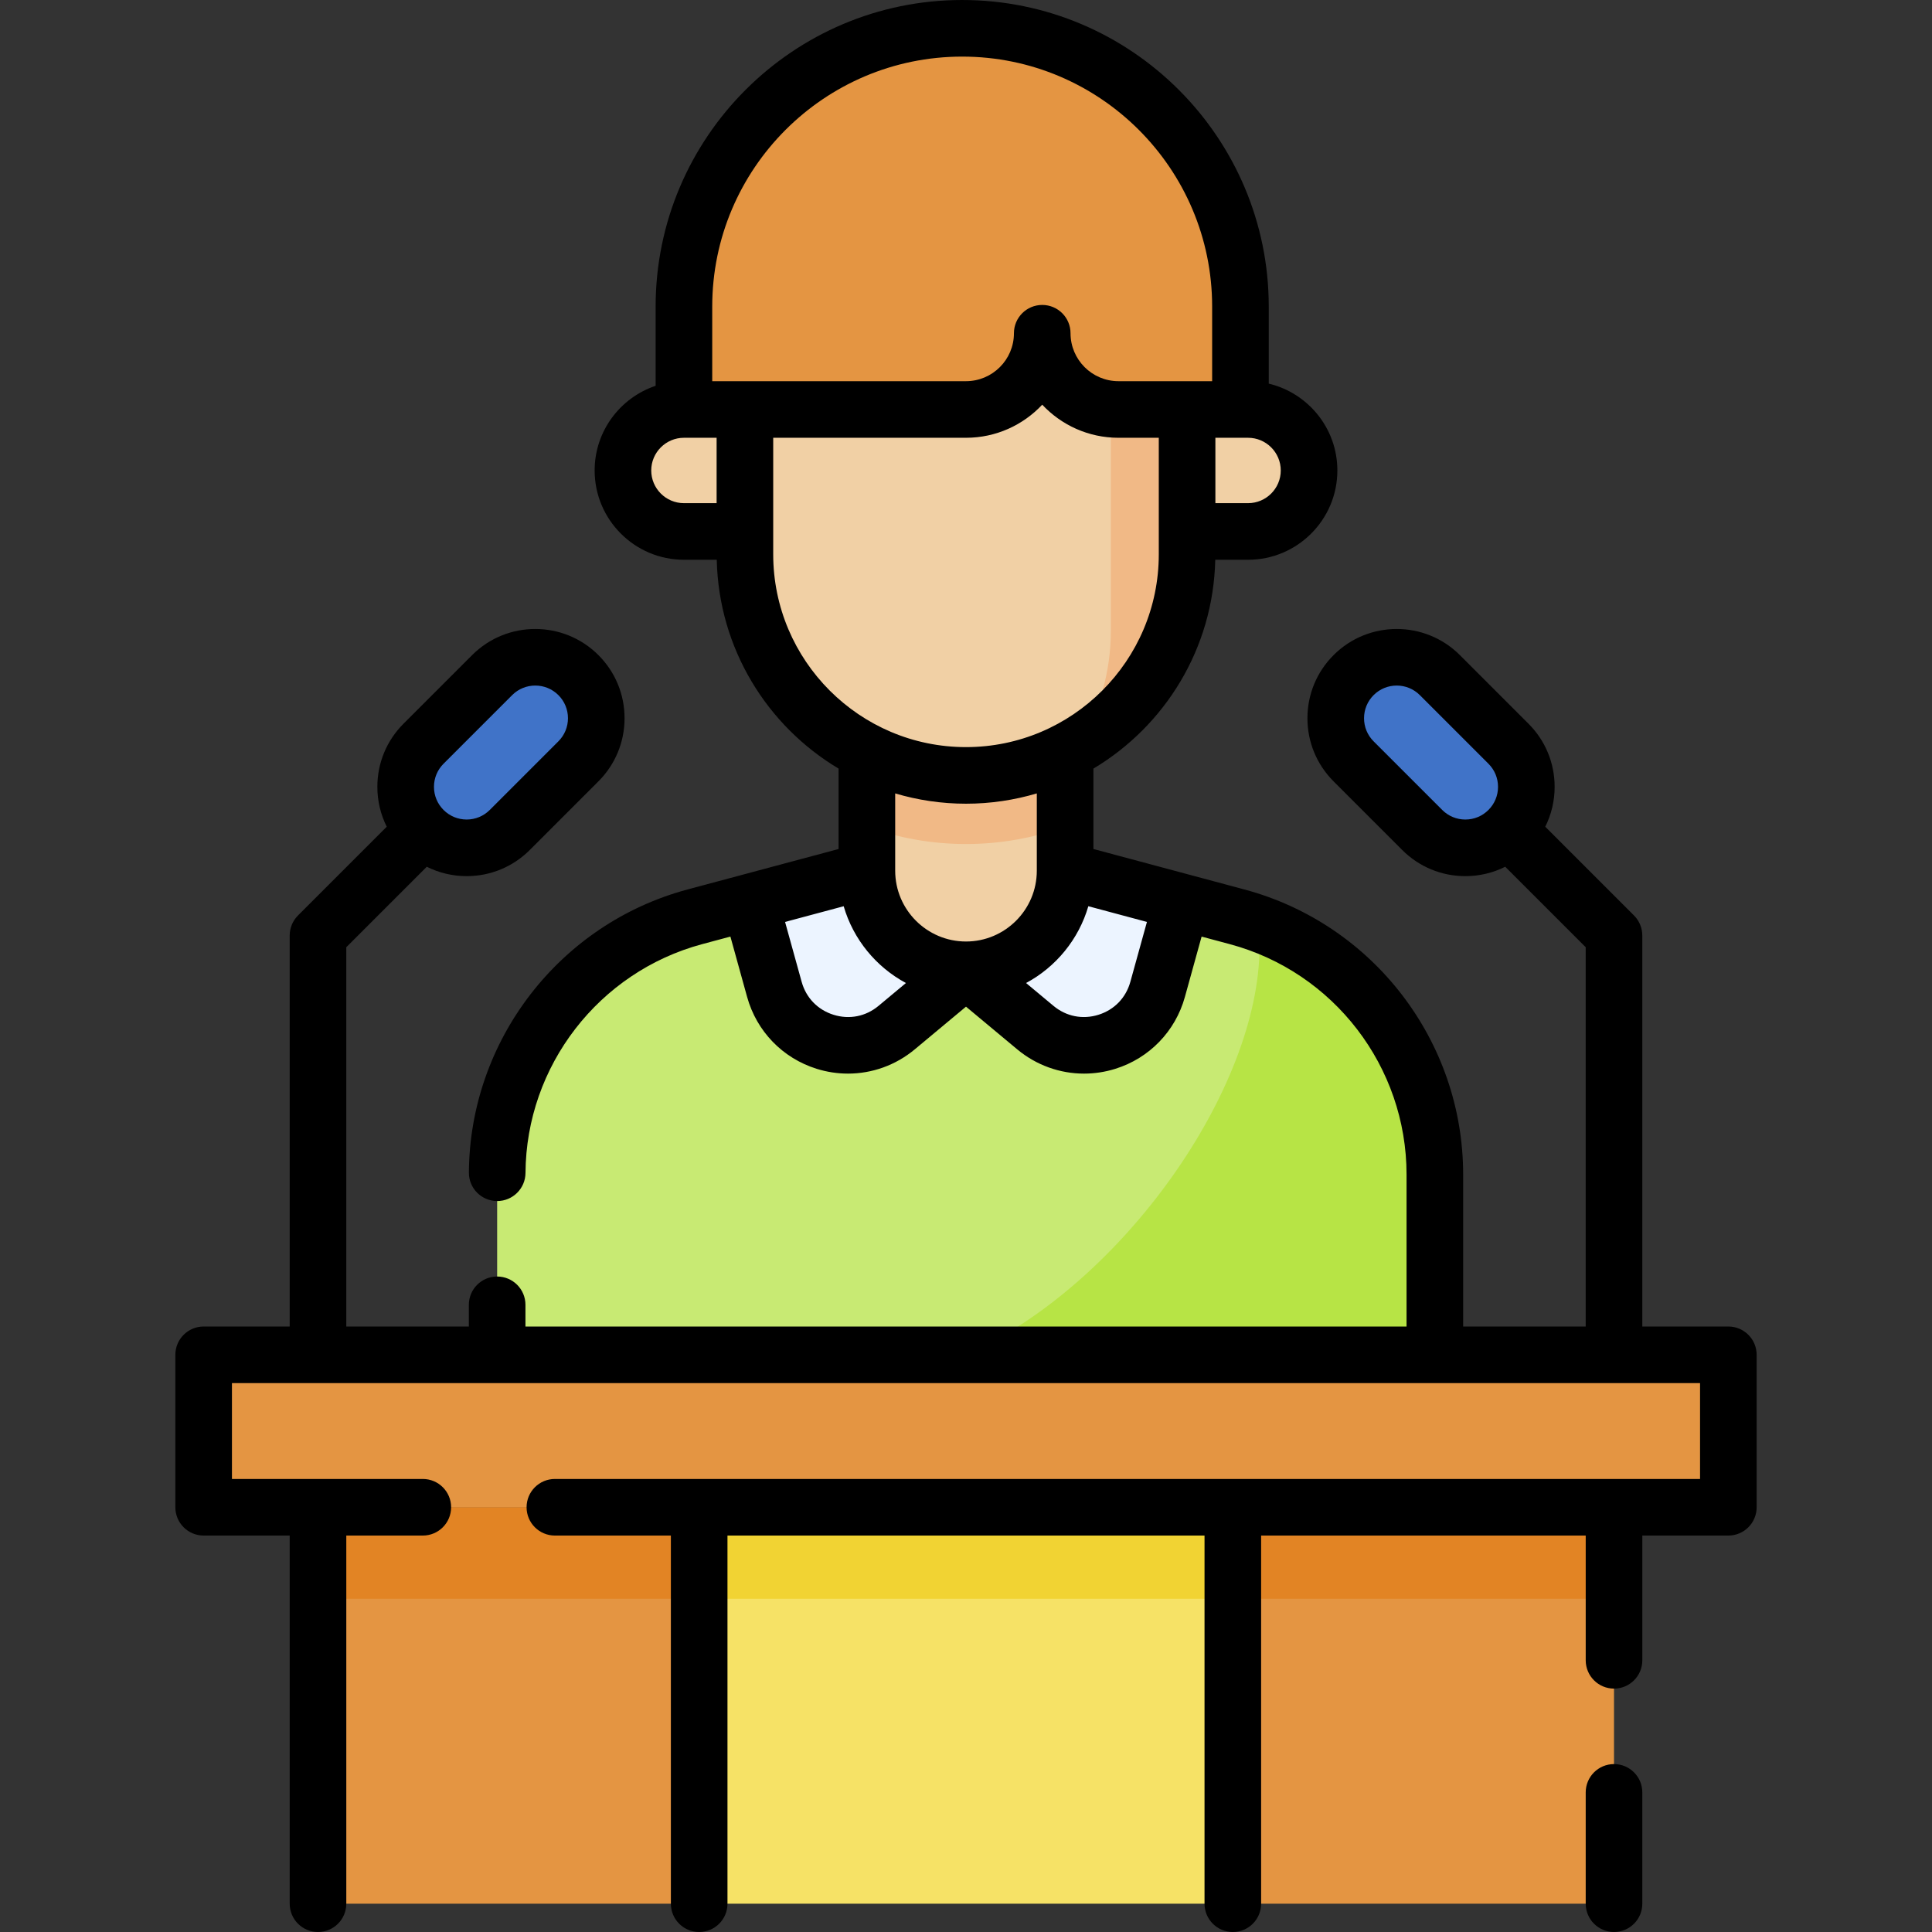 <svg id="Capa_1" enable-background="new 0 0 512 512" height="512" viewBox="0 0 512 512" width="512" xmlns="http://www.w3.org/2000/svg"><rect x="0" y="0" width="512" height="512" fill="#333333" stroke="none"/><g><g><g><path d="m330.752 140.841h-16.163v-32.325h16.163c8.926 0 16.163 7.236 16.163 16.163 0 8.926-7.237 16.162-16.163 16.162z" fill="#f1d0a5"/></g><g><path d="m282.264 230.746 45.582 12.218c30.911 8.285 52.404 36.298 52.404 68.3v47.772h-248.5v-47.772c0-32.002 21.493-60.015 52.404-68.3l45.582-12.218z" fill="#c8ea73"/></g><g><path d="m333.518 244.741c.169 2.055.264 4.123.264 6.208 0 37.432-36.264 89.48-77.783 108.087h124.25v-47.773c.001-30.004-18.894-56.503-46.731-66.522z" fill="#b7e445"/></g><g><path d="m229.736 230.746-30.931 8.291 6.413 23.159c3.917 14.143 21.13 19.524 32.404 10.129l18.378-15.315v-26.264z" fill="#ecf4ff"/></g><g><path d="m282.264 230.746 30.931 8.291-6.413 23.159c-3.917 14.143-21.13 19.524-32.404 10.129l-18.378-15.315v-26.264z" fill="#ecf4ff"/></g><g><path d="m256 257.01c-14.505 0-26.264-11.759-26.264-26.264v-32.325h52.528v32.325c0 14.505-11.759 26.264-26.264 26.264z" fill="#f1d0a5"/></g><g><path d="m229.736 219.044c8.198 2.994 17.043 4.63 26.264 4.63s18.067-1.637 26.264-4.63v-20.624h-52.528z" fill="#f1b986"/></g><g><path d="m197.411 88.313v58.589c0 32.358 26.231 58.589 58.589 58.589s58.589-26.231 58.589-58.589v-58.589z" fill="#f1d0a5"/></g><g><path d="m181.248 140.841h16.163v-32.325h-16.163c-8.926 0-16.163 7.236-16.163 16.163 0 8.926 7.237 16.162 16.163 16.162z" fill="#f1d0a5"/></g><g><path d="m294.386 88.313v78.793c0 10.998-3.037 21.285-8.308 30.078 17.077-10.238 28.511-28.922 28.511-50.281v-58.59z" fill="#f1b986"/></g><g><path d="m181.248 81.242v27.274h74.752c11.158 0 20.203-9.045 20.203-20.203 0 11.158 9.045 20.203 20.203 20.203h32.325v-27.274c0-40.726-33.015-73.742-73.742-73.742-40.726 0-73.741 33.015-73.741 73.742z" fill="#e49542"/></g></g><g><path d="m53.967 359.037h404.065v40.407h-404.065z" fill="#e49542"/></g><g><path d="m326.711 399.443h101.016v105.057h-101.016z" fill="#e49542"/></g><g><path d="m185.289 399.443h141.423v105.057h-141.423z" fill="#f6e266"/></g><g><path d="m326.711 399.443h101.016v24.244h-101.016z" fill="#e28424"/></g><g><path d="m84.272 399.443h101.016v105.057h-101.016z" fill="#e49542" transform="matrix(-1 0 0 -1 269.561 903.943)"/></g><g><path d="m84.272 399.443h101.016v24.244h-101.016z" fill="#e28424" transform="matrix(-1 0 0 -1 269.561 823.13)"/></g><g><path d="m185.289 399.443h141.423v24.244h-141.423z" fill="#f1d333"/></g><g><g><path d="m388.331 224.685c-4.136 0-8.273-1.578-11.428-4.734l-18.183-18.183c-6.313-6.312-6.313-16.545 0-22.857 6.312-6.312 16.545-6.312 22.857 0l18.183 18.183c6.313 6.312 6.313 16.545 0 22.857-3.156 3.155-7.293 4.734-11.429 4.734z" fill="#4073c8"/></g></g><g><g><path d="m123.669 224.685c4.136 0 8.273-1.578 11.428-4.734l18.183-18.183c6.313-6.312 6.313-16.545 0-22.857-6.312-6.312-16.545-6.312-22.857 0l-18.183 18.183c-6.313 6.312-6.313 16.545 0 22.857 3.156 3.155 7.293 4.734 11.429 4.734z" fill="#4073c8"/></g></g><g><path d="m427.73 467.5c-4.143 0-7.5 3.357-7.5 7.5v29.5c0 4.143 3.357 7.5 7.5 7.5s7.5-3.357 7.5-7.5v-29.5c0-4.143-3.357-7.5-7.5-7.5z"/><path d="m458.03 351.54h-22.803v-103.621c0-1.989-.79-3.896-2.196-5.304l-23.524-23.524c1.622-3.242 2.487-6.838 2.487-10.569 0-6.321-2.462-12.264-6.931-16.732l-18.184-18.184c-9.228-9.225-24.237-9.227-33.463 0-4.47 4.469-6.932 10.411-6.932 16.732s2.462 12.264 6.931 16.732l18.183 18.183c4.47 4.469 10.412 6.931 16.732 6.931 3.731 0 7.327-.864 10.569-2.486l21.328 21.327v100.515h-32.477v-40.276c0-35.332-23.835-66.396-57.963-75.544l-40.022-10.728v-21.305c18.952-11.312 31.782-31.834 32.289-55.345h8.699c13.048 0 23.663-10.615 23.663-23.663 0-11.161-7.77-20.535-18.184-23.015v-20.422c-.001-44.797-36.445-81.242-81.242-81.242s-81.242 36.445-81.242 81.242v21c-9.382 3.144-16.163 12.011-16.163 22.437 0 13.048 10.615 23.663 23.663 23.663h8.699c.507 23.511 13.336 44.033 32.289 55.345v21.308l-40.027 10.721c-33.898 9.092-57.728 39.943-57.948 75.027-.026 4.142 3.311 7.521 7.453 7.547h.048c4.12 0 7.473-3.327 7.499-7.453.179-28.352 19.438-53.285 46.831-60.632l7.471-2.001 4.429 15.993c2.522 9.107 9.413 16.229 18.434 19.048 2.732.854 5.529 1.272 8.303 1.272 6.381 0 12.638-2.215 17.698-6.432l13.573-11.312 13.575 11.313c5.062 4.218 11.316 6.432 17.698 6.432 2.772 0 5.57-.418 8.303-1.272 9.021-2.819 15.911-9.94 18.433-19.047l4.429-15.992 7.467 2.001c27.582 7.393 46.846 32.5 46.846 61.056v40.276h-233.5v-5.75c0-4.143-3.357-7.5-7.5-7.5s-7.5 3.357-7.5 7.5v5.75h-32.479v-100.515l21.328-21.327c3.242 1.622 6.838 2.486 10.569 2.486 6.32 0 12.263-2.462 16.732-6.931l18.182-18.183c4.47-4.469 6.932-10.411 6.932-16.732s-2.462-12.264-6.931-16.732c-9.226-9.224-24.236-9.226-33.464 0l-18.183 18.184c-4.47 4.469-6.932 10.411-6.932 16.732 0 3.731.864 7.327 2.486 10.569l-23.523 23.523c-1.406 1.407-2.196 3.314-2.196 5.304v103.622h-22.802c-4.143 0-7.5 3.357-7.5 7.5v40.4c0 4.143 3.357 7.5 7.5 7.5h22.803v97.56c0 4.143 3.357 7.5 7.5 7.5s7.5-3.357 7.5-7.5v-97.56h20.277c4.143 0 7.5-3.357 7.5-7.5s-3.357-7.5-7.5-7.5h-50.58v-25.4h389.06v25.4h-303.48c-4.143 0-7.5 3.357-7.5 7.5s3.357 7.5 7.5 7.5h30.739v97.56c0 4.143 3.357 7.5 7.5 7.5s7.5-3.357 7.5-7.5v-97.56h126.422v97.56c0 4.143 3.357 7.5 7.5 7.5s7.5-3.357 7.5-7.5v-97.56h86.02v33.06c0 4.143 3.357 7.5 7.5 7.5s7.5-3.357 7.5-7.5v-33.06h22.8c4.143 0 7.5-3.357 7.5-7.5v-40.4c-.001-4.143-3.358-7.5-7.501-7.5zm-75.824-136.894-18.184-18.183c-1.636-1.636-2.537-3.812-2.537-6.125s.901-4.489 2.538-6.125c1.688-1.689 3.906-2.533 6.124-2.533 2.219 0 4.437.844 6.125 2.533l18.185 18.184c1.636 1.636 2.537 3.811 2.537 6.125 0 2.313-.901 4.488-2.538 6.124-1.636 1.637-3.812 2.538-6.125 2.538s-4.489-.901-6.125-2.538zm-42.791-89.967c0 4.776-3.887 8.663-8.663 8.663h-8.662v-17.325h6.642 2.021c4.775 0 8.662 3.885 8.662 8.662zm-150.667-43.437c0-36.526 29.716-66.242 66.242-66.242 36.525 0 66.241 29.716 66.241 66.242v19.774h-24.825c-7.005 0-12.703-5.698-12.703-12.703 0-4.143-3.357-7.5-7.5-7.5s-7.5 3.357-7.5 7.5c0 7.005-5.698 12.703-12.703 12.703h-67.252zm-16.163 43.437c0-4.776 3.887-8.662 8.663-8.662h8.662v17.325h-8.662c-4.776 0-8.663-3.887-8.663-8.663zm32.325 22.223v-30.886h51.09c7.959 0 15.146-3.374 20.203-8.767 5.058 5.393 12.244 8.767 20.203 8.767h10.684v30.886c0 28.171-22.919 51.09-51.09 51.09s-51.09-22.919-51.09-51.09zm51.09 66.09c6.518 0 12.812-.964 18.765-2.729v20.483c0 10.347-8.418 18.764-18.765 18.764s-18.765-8.417-18.765-18.764v-20.483c5.953 1.766 12.247 2.729 18.765 2.729zm-35.102 55.937c-4.197-1.312-7.278-4.496-8.452-8.734l-4.395-15.871 15.531-4.16c2.556 8.782 8.584 16.098 16.5 20.348l-7.26 6.05c-3.379 2.817-7.722 3.68-11.924 2.367zm78.656-8.734c-1.174 4.237-4.255 7.421-8.452 8.733-4.201 1.312-8.545.449-11.923-2.366l-7.26-6.05c7.917-4.251 13.946-11.568 16.501-20.352l15.53 4.163zm-182.01-57.798 18.184-18.184c1.688-1.689 3.906-2.533 6.124-2.533 2.219 0 4.437.845 6.126 2.533 1.636 1.636 2.537 3.812 2.537 6.125s-.901 4.489-2.538 6.125l-18.183 18.183c-1.636 1.637-3.812 2.538-6.125 2.538s-4.489-.901-6.126-2.538c-1.636-1.636-2.537-3.811-2.537-6.124 0-2.314.901-4.489 2.538-6.125z"/></g></g></svg>
